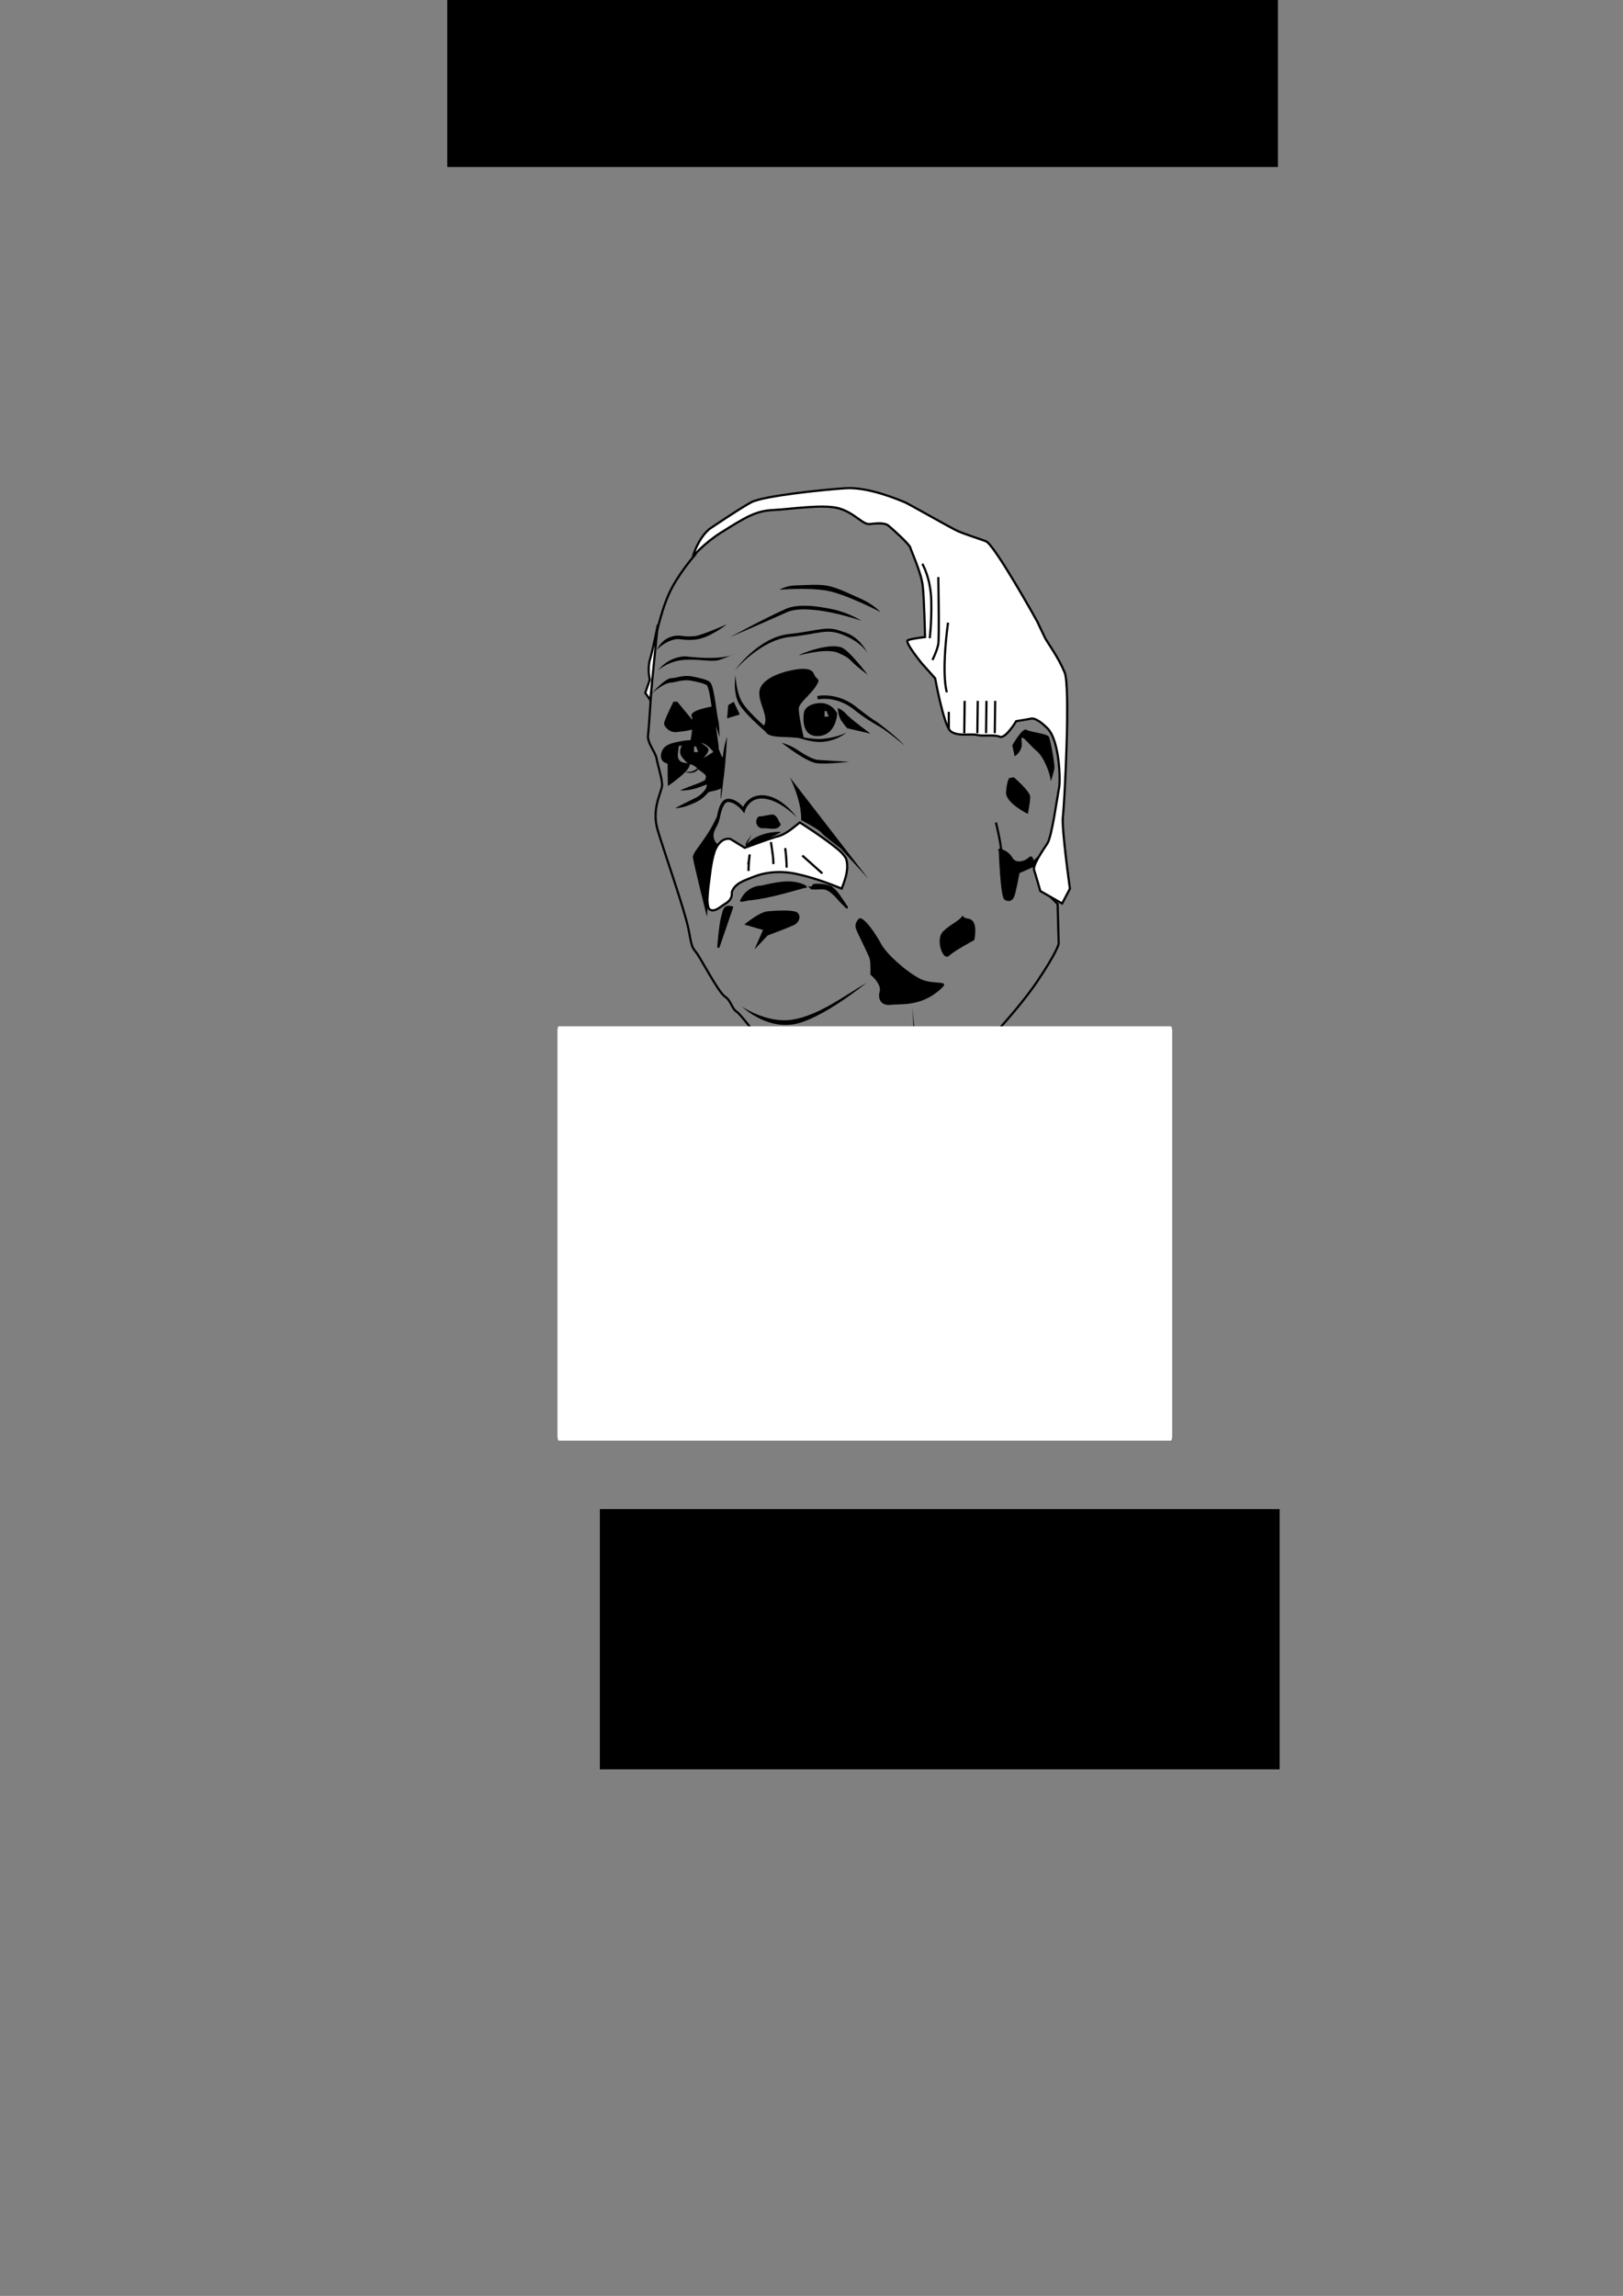 <svg xmlns="http://www.w3.org/2000/svg" viewBox="0 0 744.09 1052.4"><rect x="0" y="0" width="744.09" height="1052.4" fill="#808080" stroke="none"/><path style="block-progression:tb;text-indent:0;text-transform:none" d="M381.78 288.29c-1.76-.22-3.42-.134-5.219.094-3.596.455-7.765 1.509-14.688 2.219-14.36 1.472-25.094 16.844-25.094 16.844s11.753-14.084 25.25-15.47c7.007-.718 11.262-1.78 14.72-2.218 3.456-.438 6.113-.281 10.311 1.469 4.201 1.75 6.865 3.833 8.5 5.468 1.636 1.636 2.188 2.781 2.188 2.781s-3.018-7.085-10.156-9.53c-2.24-.768-4.052-1.436-5.813-1.657zM337.2 309.5s-1.446 8.38 1.951 13.664c3.272 5.09 12.553 12.851 12.553 12.851l1.125-1.156s-9.178-7.659-12.335-12.57c-3.032-4.716-3.295-12.788-3.295-12.788zM308.03 310.85c-1.11 0-2.083.564-3.094 1.25-1.01.686-2.02 1.566-2.937 2.438-1.834 1.742-3.313 3.468-3.313 3.468s5.543-5.156 9.344-5.156c1.22 0 5.052-1.537 8.625-.875 1.786.33 3.524.69 4.906 1.094 1.382.403 2.458.958 2.563 1.062.01.012.196.351.375.844s.386 1.141.562 1.906c.352 1.53.65 3.475.938 5.407.288 1.93.55 3.858.78 5.406.116.774.238 1.452.345 2 .106.548.162.919.375 1.344.267.535.936 2.372 1.468 3.968.533 1.597.97 3 .97 3s-.21-6.981-.657-7.875c.034.068-.092-.318-.188-.812-.095-.494-.199-1.146-.312-1.906-.227-1.522-.49-3.454-.781-5.407s-.626-3.934-1-5.562c-.187-.814-.37-1.54-.594-2.156-.224-.617-.44-1.127-.875-1.563-.788-.788-1.92-1.128-3.406-1.562-1.487-.434-3.295-.818-5.125-1.156-3.66-.678-7.332.843-8.969.843zM370.34 277.69c-3.802-.157-7.345.191-10.125 1.438-10.347 4.638-25.438 12.906-25.438 12.906s15.695-6.79 26.062-11.438c4.798-2.151 13.411-1.27 20.719.28 7.308 1.551 13.344 3.657 13.344 3.657s-5.576-3.644-13-5.219c-3.712-.787-7.76-1.468-11.562-1.625zM318.66 291.57c-3.14.349-4.707.087-6.156-.094-1.45-.18-2.85-.248-5.094.5-4.526 1.509-6.281 5.906-6.281 5.906s2.767-3.057 6.812-4.406c2.042-.68 2.967-.582 4.375-.406 1.409.176 3.243.46 6.532.094 3.427-.381 6.96-2.145 9.687-3.781s4.656-3.188 4.656-3.188-11.53 5.042-14.53 5.375zM314.09 300.85h-.031c-8.156.37-12.281 6.375-12.281 6.375s4.785-4.438 12.344-4.781c7.746-.352 12.302 1.18 15.938-.031 3.145-1.049 5.71-2.325 5.937-2.438l.094.094.375-.344s-4.076 3.294-22.375 1.125zM364.66 268.35c-4.268.091-7.281 1.969-7.281 1.969s12.498-1.057 21.25.344c4.293.686 10.614 3.158 15.812 5.468 5.198 2.31 9.281 4.438 9.281 4.438s-3.377-3.574-8.625-5.906-11.457-5.484-16.092-6.225c-4.553-.729-10.077-.179-14.345-.088z" color="#000"/><path d="M464.1 341.65s4.643-8.214 6.429-7.143 9.643 1.786 10.357 3.214c.714 1.429 2.857 12.857 2.5 14.643-.358 1.786-1.786 7.143-1.786 5s-2.857-10.357-6.429-13.214c-3.571-2.857-7.5-8.928-6.785-4.285.714 4.642-3.215 6.785-3.215 6.785zM462.67 356.65l2.143-.357s7.5 6.428 7.5 8.928-1.071 7.858-1.071 7.858-10.357-5-10-10c.357-5 1.428-6.429 1.428-6.429z"/><path d="M458.39 389.51s.714 21.429 2.5 22.5c1.786 1.071 2.857.357 3.571-1.071.715-1.429 2.5-11.071 2.5-11.071l6.429-2.858s.357-5.357-1.429-3.571c-1.785 1.786-6.428 3.214-8.214 0s-5.357-3.929-5.357-3.929z" stroke="#000"/><path d="M456.6 377.01s2.5 10 2.5 14.286" stroke="#000" fill="none"/><path d="M348.03 374.15c-2.48 1.657-1.248 5.774 1.83 5.491 2.63-.166 6.897 1.438 8.109-1.836-1.341-1.793-1.313-3.444-3.326-4.378-1.192-.353-5.417 1.066-6.613.723zM342.32 387.01l2.5-4.643c-.855 1.552-4.612 4.971-2.094 6.122 3.837.274 6.592-2.833 9.89-4.23 1.488-.957 5.192-2.36 5.334-2.981-5.627-.05-11.648 1.538-15.63 5.732zM362.11 356.31l35.949 46.454-12.717-13.918s-7.717-5.758-8.788-7.186c-1.071-1.429-9.235-5.725-9.235-5.725.252-9.091-5.21-19.625-5.21-19.625zM349.1 405.93c6.169-1.416 12.899-3.111 19.031-.68 1.217.416 3.01 1.736.628 1.794-8.062 2.225-16.11 4.66-24.447 5.623-1.578-.197-6.67 2.153-4.476-.905 1.784-3.432 5.381-5.748 9.264-5.832zM341.24 423.79s6.786-5.714 10.714-6.071c3.929-.358 11.071-.715 13.214.357 2.143 1.071 1.786 4.643-1.429 6.071-3.214 1.429-11.786 4.643-11.786 4.643l-6.071 6.429 3.929-8.929zM330.16 370.85c-5.303 13.637-12.844 19.365-12.487 22.222.357 2.857 6.429 27.143 6.429 27.143s1.428-21.071 2.857-23.571c1.428-2.5 2.143-9.643 2.143-9.643s-3.75-2.5-.893-7.5 1.951-8.65 1.951-8.65z"/><path style="block-progression:tb;text-indent:0;text-transform:none" d="M326.97 323.79s-12.118 1.78-9.656 5c.327 4.744-.299 8.498-.75 10.5-1.082.02-2.712.13-4.875.563-4.018.803-7.76 1.607-8.563 5.625-.803 4.017 2.862 4.477 3.22 4.656 0 0 1.048-7.241 2.655-7.688 1.608-.446 2.607-.63 4.125-.719.797-.046 2.088-.693 3.157-1.312-.05.17-.125.469-.125.469 5-.357 4.163-.638 6-.157 2.407.632 4.906 3.938 4.906 3.938-3.915 2.525-6.743 4.253-9.094 4.812-2.652.632.616 1.395 1.5 2.532.063.08.161.163.25.25-.604.428-1.37.886-2.094 1.187-1.515.632-3.344.281-3.344.281s.694.817 3.157.438c1.254-.193 2.113-.905 2.656-1.563 1.344 1.096 3.848 2.506 3.53 3.563-.152.508-.235.926-.25 1.312a20.075 20.075 0 01-3.28 1.563c-5.73 2.149-8.281 3.25-8.281 3.25s3.708.48 9.406-1.656c1.114-.418 2.019-.745 2.812-1.063.062.583-.22 1.287-.406 1.875-1.117 1.65-2.738 3.359-5.031 4.438-2.958 1.392-8.969 4.5-8.969 4.5s.934.103 2.437-.188 3.73-.94 6.844-2.406h.031c2.576-1.218 4.53-3.022 5.97-4.75.082-.015.166-.003.25-.031.757-.253 4.9-.898 5.405-1.781l-.205 5.08c.551-1.102.945-6.362 1.3-8.893.354-2.531.66-5.56.905-8.469.493-5.817.75-11.188.75-11.188s-1.489 4.156-1.875 9.125c-.153.006-.29.007-.468.032l-1.5-3.657v-1.25zM358.41 340.47s2.792 2.232 6.219 4.531c1.713 1.15 3.59 2.309 5.375 3.219 1.763.898 3.423 1.57 4.875 1.688h.062c5.184.37 14.438-.72 14.438-.72s-9.527-.53-14.344-.874c-1.034-.074-2.616-.636-4.312-1.5s-3.508-1.998-5.188-3.125c-3.359-2.254-7.125-3.219-7.125-3.219zM376.19 318.85c-.988.091-1.563.25-1.563.25l.375 1.531s8.14-2.094 16.812 4.844c4.483 3.586 8.002 5.592 9.782 6.688.89.547 3.36 1.44 13.067 9.57-3.794-4.24-11.997-10.422-12.848-10.945-1.702-1.048-4.554-3.006-9-6.563-6.889-5.51-13.661-5.648-16.625-5.375z" color="#000"/><path d="M384.1 324.51s0 3.571 1.786 6.071 2.5 3.215 2.5 3.215l10.714 2.5s-9.643-7.143-11.071-8.929c-1.429-1.786-3.929-2.857-3.929-2.857zM367.5 306.6c-2.321.09-4.469.625-4.469.625-3.928.714-11.08 2.84-13.938 7.125-2.857 4.286 1.424 10.527 1.781 14.812.361 4.33-1.785 2.134 0 6.063 1.595 3.509 9.49 2.111 15.656 3.125 3.165 1.017 7.2 1.982 10.562 1.718 6.585-.516 11-4.218 11-4.218s-4.798 2.35-11.094 2.843c-2.598.204-5.732-.185-8.53-.687-.484-2.101-2.537-11.277-2.22-13.5.358-2.5 5.344-6.072 7.844-10s.366-2.272-1.062-5.844c-.715-1.786-3.21-2.152-5.531-2.062zM308.74 321.65s-4.286 8.571-4.286 10 2.5 4.286 5.715 3.929c3.214-.358 11.07-1.072 8.928-3.572-2.143-2.5-8.571-10.357-8.571-10.357zM306.94 343.04s-.335-.675-.693 2.54c-.357 3.214-.043 14.715-.043 14.715s11.692-7.865 9.798-10.39c-4.672-.253-5.617-1.61-5.112-5.397l.357-2.857z"/><path d="M376.22 322.75a9.015 9.015 0 00-1.031.063c-5.715.625-6.094 3.843-6.094 3.843s-2.04 10.518 5.906 10.25c7.947-.268 8.313-9.812 8.313-9.812s-2.12-4.32-7.094-4.344zm3.063 2.656l1.343 3.563h-3.125s.094-3.054.094-3.5l1.688-.063zM318.28 340.5c-1.496-.022-3.388.165-4.906.969 0 0-2.13 2.866-.344 5.187 1.786 2.322 3.402 4.442 6.438 2.656 3.035-1.785 5.17-5.16 4.812-5.875-.357-.714-3.406-2.687-3.406-2.687s-1.098-.228-2.594-.25zm1.188 1.156l1.343 3.563h-3.125s.063-3.054.063-3.5l1.719-.063z" stroke="#000"/><path style="block-progression:tb;text-indent:0;text-transform:none" d="M397.28 450.5c-9.777 5.681-21.539 14.756-33.719 16.844-11.839 2.03-23.438-5.969-23.438-5.969s10.651 10.381 23.812 8.125c12.82-2.198 33.344-19 33.344-19zM420.14 480.92l-1.893-19.223 2.844 47.844 1-.063z" color="#000"/><path d="M441.6 420.22c-1.786 2.5-5.714 3.929-8.929 7.143s0 12.5 2.143 10.357c2.143-2.143 11.43-7.143 11.43-7.143s1.785-8.214-2.144-8.929c-3.928-.714-2.5-1.428-2.5-1.428z" stroke="#000"/><path d="M318.7 254.27s-8.081 9.091-12.122 18.183c-4.04 9.091-6.566 22.223-6.566 22.223s-2.403 38.743-2.908 42.278c-.505 3.536 3.413 7.724 3.918 10.755.505 3.03 2.526 9.091 2.526 12.122 0 3.03-5.051 10.607-2.02 20.708 3.03 10.102 12.626 37.376 14.141 45.457 1.515 8.081 1.515 8.081 3.536 10.607 2.02 2.525 10.102 18.183 13.132 20.203 3.03 2.02 3.03 5.556 5.556 7.071 2.525 1.515 23.234 29.8 23.234 29.8l41.415 33.84 44.447-43.942s18.688-19.193 28.284-33.335c9.597-14.142 10.102-17.678 10.102-17.678l-.505-18.183-8.586-8.586-2.525-10.607s9.091-8.081 9.596-10.102c.505-2.02 5.556-11.112 4.04-27.274s3.536-32.83-9.09-34.85c-12.628-2.02-25.76 4.546-30.306 1.01-4.545-3.535-23.739-82.833-30.81-86.368-7.07-3.535-39.396-11.617-64.65-6.06-25.254 5.555-33.84 22.727-33.84 22.727z" stroke="#000" fill="none"/><rect rx=".59" ry="2.183" height="189.91" width="281.83" y="470.44" x="255.57" fill="#fff"/><path d="M301.52 286.78l-3.406 34.11-2.276-3.294 2.075-5.98s-1.187-5.113.088-9.343c1.276-4.23 3.52-15.493 3.52-15.493zM325.17 242.54c-5.357 4.643-7.5 12.5-7.5 12.5s5.179-6.071 12.857-10.893c11.497-7.22 16.071-10 23.929-10.357 7.857-.357 23.214-2.857 30.357-.714 7.143 2.143 10.714 7.5 13.929 7.143 3.214-.358 6.786-.715 8.571.714s9.643 8.571 10 10c.358 1.428 5 11.429 5.715 17.5.714 6.071 1.071 23.57 1.071 23.57s-6.071.715-7.857 1.43c-1.786.714 6.429 10.713 6.429 10.713l6.071 6.786s3.929 21.786 7.143 24.286 9.163.96 12.02 1.674c2.857.714 7.918-.296 10.418.8 2.637 1.158 7.561-7.117 7.561-7.117l6.429-1.071s2.142-1.429 7.857 4.286 6.071 24.286 5.357 27.5c-.714 3.214-3.214 22.143-5.357 25.357-2.143 3.214-6.786 10-6.072 12.143.715 2.142 2.857 9.642 2.857 9.642l10 5.715 3.572-6.786s-3.929-27.857-3.214-33.214c.714-5.357 3.571-60.536.714-66.07-2.857-6.965-7.857-13.572-8.929-15.715-1.071-2.143-3.571-7.5-3.571-7.5s-19.643-35.357-23.571-36.786c-3.929-1.429-9.643-3.214-12.857-4.643-3.214-1.428-22.5-12.5-24.286-13.214-1.786-.714-16.43-7.143-27.143-6.428-10.714.714-37.857 3.571-43.214 6.428-5.357 2.857-19.286 12.321-19.286 12.321zM334.87 384.58c-3.72-.757-6.34 2.88-7.349 6-1.668 5.314-2.026 10.934-2.793 16.427-.209 3.147-.86 6.484.257 9.524 2.196 2.23 5.285-.941 7.331-2.16 2.187-1.3 3.472-2.823 3.185-5.421 1.36-4.144 5.983-5.392 9.598-6.878 6.428-2.645 13.62-2.946 20.36-1.41 7.01 1.522 13.79 3.947 20.423 6.646 1.678-4.291 3.464-9.143 1.997-13.734-1.764-3.262-5.125-5.245-7.924-7.538-4.302-3.182-8.753-6.16-13.266-9.033-3.36 2.626-6.664 5.766-10.995 6.594-4.797 1.545-9.526 3.293-14.259 5.023l-6.566-4.04z" stroke="#000" fill="#fff"/><path d="M371.99 407.06c2.462.638 5.211-.592 7.591.73 3.032 1.597 4.927 4.625 7.403 6.91.744.77 2 2.143.747.388-2.095-2.972-3.897-6.383-6.902-8.533-2.416-.8-5.227-1.134-7.677-.89l-1.162 1.395zM335.62 415.9l-6.314 18.435s.758-10.102 1.768-13.89c1.01-3.788 1.01-5.303 4.546-4.546z" stroke="#000"/><path d="M393.96 420.95s-2.525 2.02-1.515 4.798 5.808 11.87 6.313 13.89c.505 2.02.253 7.071.253 7.071s5.303 4.293 4.293 7.829c-1.01 3.535.758 6.566 5.05 6.06 4.294-.504 12.88.759 21.214-5.807 8.334-6.566-1.01-2.778-7.576-6.061s-15.657-11.617-17.93-15.91c-2.273-4.294-7.83-12.627-10.102-11.87zM333.86 323.21l-.505 6.06 5.808-1.767-2.778-5.808z"/><path d="M343.07 396.32l.631-4.672s-.631 5.43-.505 7.576M353.43 385.97s.631 4.04.884 6.06.252 4.042.252 4.042M359.99 388.75c.758 5.935.631 8.965.631 8.965M367.82 392.16s7.955 7.071 9.218 8.207" stroke="#000" fill="none"/><path style="block-progression:tb;text-indent:0;text-transform:none" d="M366.25 300.25c.93 0 1.78-.273 3.188-.563 1.407-.289 3.155-.645 5-.906 3.689-.52 7.798-.554 10.094.594 2.543 1.272 3.676 1.464 6.035 3.91s7.215 5.96 7.215 5.96-8.613-11.322-11.97-12.464c-6.71-2.283-19.562 3.47-19.562 3.47zM348.03 364.6c-2.595.299-4.449 1.528-5.656 2.813a10.042 10.042 0 00-1.688 2.468c-.392-.45-.613-.752-1.53-1.5-1.423-1.157-3.369-2.352-5.563-2.218h-.032c-1.276.085-2.236.972-2.906 2.062-.67 1.09-1.126 2.43-1.469 3.75-.684 2.64-.625 5.88-.625 5.88s1.421-3 2.063-5.474c.32-1.237.775-2.468 1.312-3.343.538-.876 1.102-1.334 1.72-1.375 1.58-.106 3.276.828 4.562 1.875s2.125 2.125 2.125 2.125l.875 1.156.437-1.406s.455-1.525 1.813-2.97c1.357-1.443 3.525-2.788 7.218-2.312 7.4.955 14.688 8.625 14.688 8.625s-6.242-9.06-14.5-10.125a11.687 11.687 0 00-2.843-.031z" color="#000"/><path d="M422.85 258.43s3.929 6.607 4.107 17.143c.179 10.536-.714 16.964-.714 16.964M430.17 264.51s.536 27.679 0 30.714c-.536 3.036-2.679 7.321-2.679 7.321M434.64 285.4s-3.214 22.321-.536 31.964M434.99 326.29v7.679M442.26 321.27l-.179 14.821M448.26 321.27l-.179 14.821M452.26 321.27l-.179 14.821M456.26 321.27l-.179 14.821M456.26 321.27l-.179 14.821" stroke="#000" fill="none"/><flowRoot xml:space="preserve" style="line-height:125%" font-size="40" font-family="Sans" letter-spacing="0" word-spacing="0" fill="#000"><flowRegion><path d="M205.06-140.63h380.83V76.55H205.06z"/></flowRegion><flowPara/></flowRoot><flowRoot style="line-height:125%" xml:space="preserve" transform="translate(78.16 738.3) scale(.696)" font-size="40" font-family="Sans" letter-spacing="0" word-spacing="0" fill="#000"><flowRegion><path d="M282.84-66.887h447.78v171.4H282.84z"/></flowRegion><flowPara font-weight="900" font-stretch="expanded" font-family="Helvetica-CondensedBlack">... encourages murder!</flowPara></flowRoot></svg>
